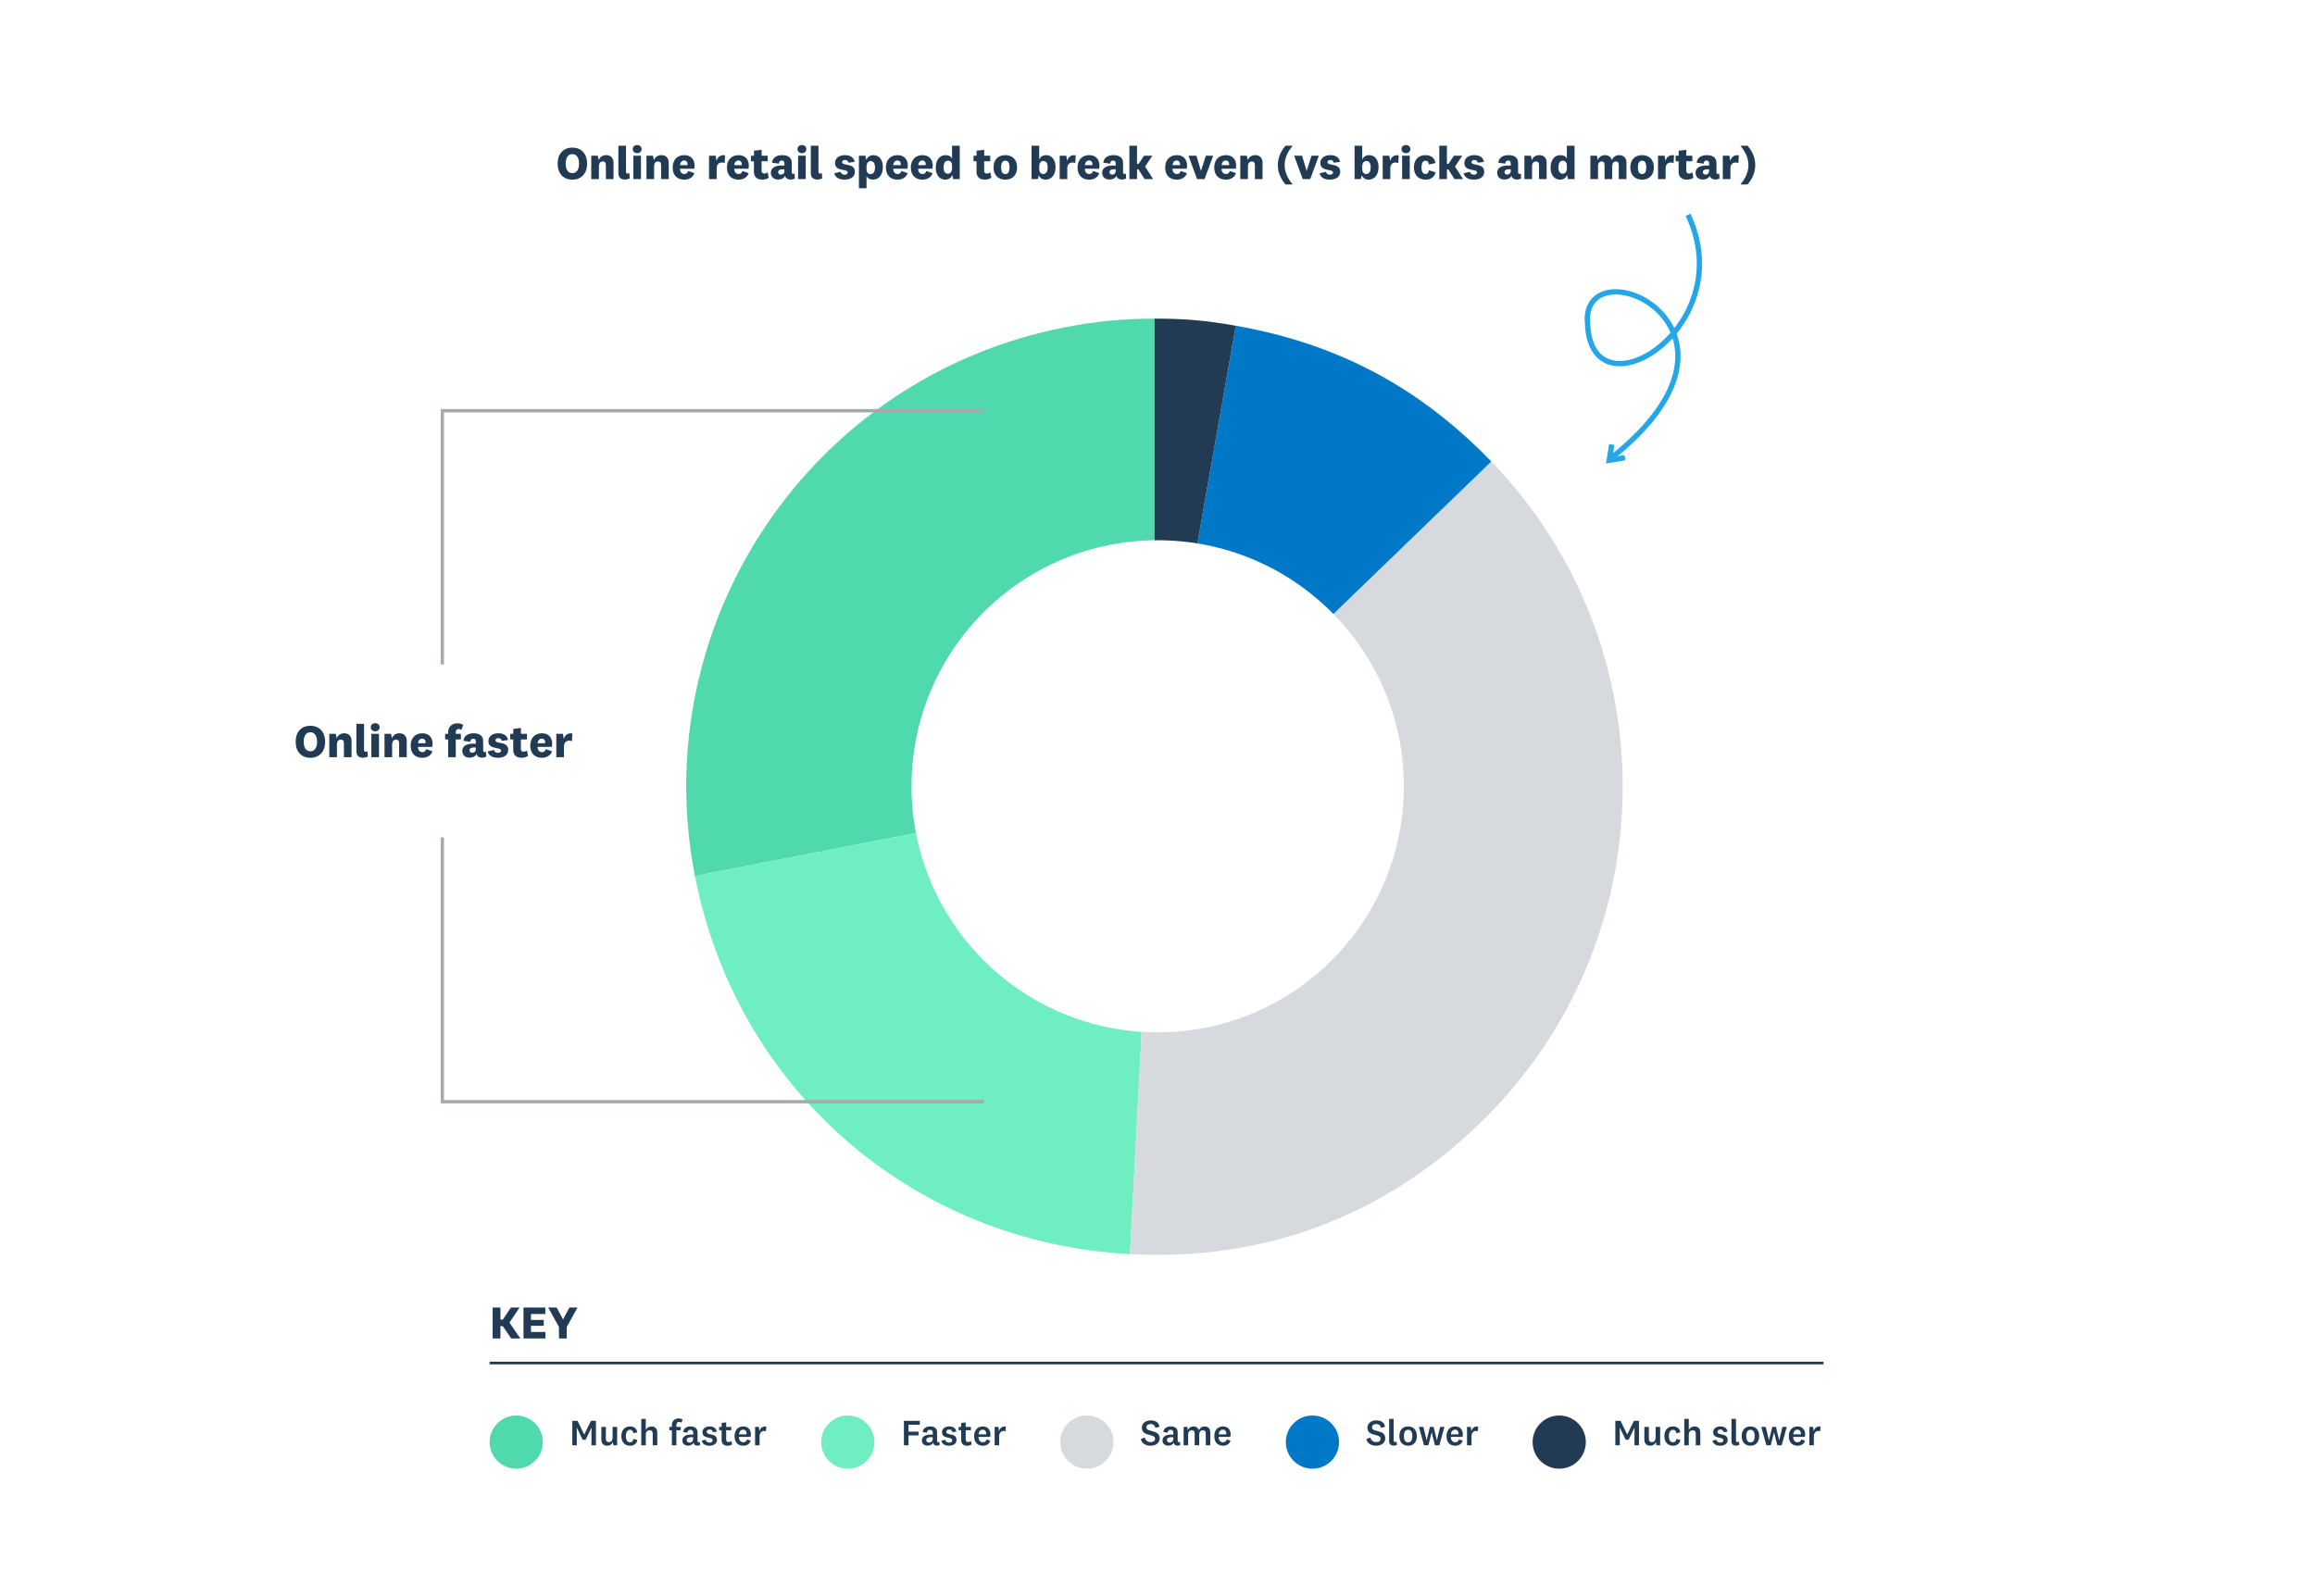 <svg width="1201" height="828" viewBox="0 0 1201 828" fill="none" xmlns="http://www.w3.org/2000/svg">
<rect width="1200" height="828" transform="translate(0.199)" fill="white"/>
<path d="M161.016 376.629C156.36 376.629 153.384 379.797 153.384 384.933C153.384 390.069 156.36 393.237 161.016 393.237C165.672 393.237 168.672 390.069 168.672 384.933C168.672 379.797 165.672 376.629 161.016 376.629ZM161.016 379.989C163.248 379.989 164.496 381.909 164.496 384.933C164.496 387.957 163.248 389.877 161.016 389.877C158.784 389.877 157.56 387.957 157.56 384.933C157.56 381.909 158.784 379.989 161.016 379.989ZM174.221 380.805H170.837V392.949H174.797V386.373C174.797 384.525 175.733 383.805 176.837 383.805C177.989 383.805 178.421 384.525 178.421 385.725V392.949H182.381V384.453C182.381 381.861 180.773 380.517 178.589 380.517C176.765 380.517 175.301 381.453 174.701 383.133L174.221 380.805ZM190.607 389.781C190.295 389.997 190.031 390.093 189.695 390.093C189.143 390.093 188.855 389.781 188.855 389.061V375.621H184.895V389.925C184.895 392.373 186.527 393.189 188.231 393.189C189.335 393.189 190.247 392.925 190.799 392.589L190.607 389.781ZM196.953 377.397C196.953 376.029 195.849 375.261 194.649 375.261C193.449 375.261 192.345 376.029 192.345 377.397C192.345 378.741 193.449 379.509 194.649 379.509C195.849 379.509 196.953 378.741 196.953 377.397ZM192.657 380.805V392.949H196.617V380.805H192.657ZM202.862 380.805H199.478V392.949H203.438V386.373C203.438 384.525 204.374 383.805 205.478 383.805C206.63 383.805 207.062 384.525 207.062 385.725V392.949H211.022V384.453C211.022 381.861 209.414 380.517 207.23 380.517C205.406 380.517 203.942 381.453 203.342 383.133L202.862 380.805ZM219.127 390.309C217.783 390.309 216.871 389.301 216.847 387.573H224.215C224.335 387.165 224.431 386.469 224.431 385.965C224.431 382.965 222.703 380.517 219.151 380.517C215.359 380.517 213.055 383.037 213.055 386.997C213.055 390.909 215.407 393.237 219.055 393.237C221.407 393.237 223.591 392.205 224.335 389.853L221.119 388.749C220.807 389.829 220.111 390.309 219.127 390.309ZM216.895 385.701C217.015 384.213 217.831 383.301 219.055 383.301C220.183 383.301 220.783 384.165 220.783 385.149C220.783 385.341 220.783 385.533 220.735 385.701H216.895ZM232.491 383.709V392.949H236.451V383.709H239.091V380.805H236.451V380.109C236.451 378.981 236.955 378.285 237.963 378.285C238.539 378.285 238.923 378.429 239.355 378.813L240.315 376.173C239.475 375.669 238.563 375.333 237.315 375.333C234.363 375.333 232.491 377.181 232.491 380.109V380.805H230.931V383.709H232.491ZM250.668 384.597C250.668 382.029 249.108 380.517 245.652 380.517C242.58 380.517 240.636 382.029 240.42 384.453L244.044 384.957C244.044 383.925 244.548 383.325 245.484 383.325C246.396 383.325 246.852 383.853 246.852 384.741V385.965C246.444 385.941 245.82 385.893 245.34 385.893C241.908 385.893 239.82 387.237 239.82 389.661C239.82 391.893 241.38 393.189 243.66 393.189C245.268 393.189 246.66 392.469 247.164 391.293C247.26 391.605 247.38 391.869 247.572 392.085C248.1 392.781 248.964 393.189 250.068 393.189C250.884 393.189 251.7 392.973 252.252 392.589L252.108 390.021C251.916 390.189 251.7 390.285 251.436 390.285C251.004 390.285 250.668 390.045 250.668 389.421V384.597ZM246.852 388.629C246.852 390.093 245.94 390.621 245.052 390.621C244.14 390.621 243.612 390.117 243.612 389.349C243.612 388.365 244.428 387.861 246.012 387.861C246.324 387.861 246.636 387.885 246.852 387.909V388.629ZM252.963 389.925C253.491 392.157 255.603 393.237 258.243 393.237C261.411 393.237 263.667 391.821 263.667 389.181C263.667 384.333 257.067 386.325 257.067 384.189C257.067 383.469 257.619 383.037 258.531 383.037C259.563 383.037 260.163 383.589 260.259 384.429L263.547 384.045C263.187 381.789 261.387 380.517 258.507 380.517C255.675 380.517 253.371 381.933 253.371 384.597C253.371 389.301 259.923 387.405 259.923 389.517C259.923 390.285 259.275 390.669 258.267 390.669C257.259 390.669 256.443 390.069 256.275 389.181L252.963 389.925ZM273.415 389.445C272.791 389.877 272.239 390.069 271.591 390.069C270.727 390.069 270.223 389.613 270.223 388.605V383.709H273.391V380.805H270.247V377.757L266.287 378.237V380.805H264.703V383.709H266.263V389.133C266.263 391.989 268.039 393.237 270.607 393.237C271.879 393.237 273.055 392.877 273.919 392.229L273.415 389.445ZM281.166 390.309C279.822 390.309 278.91 389.301 278.886 387.573H286.254C286.374 387.165 286.47 386.469 286.47 385.965C286.47 382.965 284.742 380.517 281.19 380.517C277.398 380.517 275.094 383.037 275.094 386.997C275.094 390.909 277.446 393.237 281.094 393.237C283.446 393.237 285.63 392.205 286.374 389.853L283.158 388.749C282.846 389.829 282.15 390.309 281.166 390.309ZM278.934 385.701C279.054 384.213 279.87 383.301 281.094 383.301C282.222 383.301 282.822 384.165 282.822 385.149C282.822 385.341 282.822 385.533 282.774 385.701H278.934ZM296.915 380.613C294.611 380.205 292.979 381.501 292.499 383.565L292.043 380.805H288.611V392.949H292.571V387.357C292.571 385.293 293.771 384.357 295.211 384.357C295.787 384.357 296.339 384.453 296.723 384.621L296.915 380.613Z" fill="#213B55"/>
<g filter="url(#filter0_d_91_117)">
<path d="M598.946 404.897L360.508 451.253C334.912 319.569 420.913 192.066 552.598 166.47C567.861 163.451 583.387 161.956 598.946 162.007V404.897Z" fill="#51D9AE"/>
<path d="M598.946 404.897L586.232 647.463C473.69 641.566 382.008 561.861 360.508 451.228L598.946 404.897Z" fill="#6FEFC1"/>
<path d="M598.949 404.897L773.673 236.167C866.861 332.682 864.176 486.436 767.679 579.625C717.498 628.082 655.896 651.113 586.234 647.463L598.949 404.897Z" fill="#D6DADE"/>
<path fill-rule="evenodd" clip-rule="evenodd" d="M598.947 404.897L641.125 165.689C693.97 175.006 736.397 197.568 773.671 236.167L598.947 404.897Z" fill="#0078C8"/>
<path fill-rule="evenodd" clip-rule="evenodd" d="M598.947 404.897V162.007C615.045 162.007 625.27 162.901 641.125 165.697L598.947 404.897Z" fill="#213B55"/>
</g>
<g filter="url(#filter1_i_91_117)">
<path d="M600.591 532.38C671.117 532.38 728.289 475.211 728.289 404.69C728.289 334.169 671.117 277 600.591 277C530.065 277 472.893 334.169 472.893 404.69C472.893 475.211 530.065 532.38 600.591 532.38Z" fill="white"/>
</g>
<path d="M510.38 213.14H229.479V344.779M510.38 571.697H229.479V434.554" stroke="#A2A9AF" stroke-width="1.712"/>
<path d="M269.936 694.558L264.296 686.326L269.528 678.526H265.04L260.864 684.766H259.616V678.526H255.584V694.558H259.616V688.15H260.816L265.184 694.558H269.936ZM282.968 691.198H275.48V687.982H282.08V684.958H275.48V681.886H282.92V678.526H271.592V694.558H282.968V691.198ZM292.085 684.67L288.797 678.526H284.405L289.997 688.606V694.558H294.029V688.606L299.597 678.526H295.397L292.133 684.67H292.085Z" fill="#213B55"/>
<path d="M296.927 76.615C292.271 76.615 289.295 79.783 289.295 84.919C289.295 90.055 292.271 93.223 296.927 93.223C301.583 93.223 304.583 90.055 304.583 84.919C304.583 79.783 301.583 76.615 296.927 76.615ZM296.927 79.975C299.159 79.975 300.407 81.895 300.407 84.919C300.407 87.943 299.159 89.863 296.927 89.863C294.695 89.863 293.471 87.943 293.471 84.919C293.471 81.895 294.695 79.975 296.927 79.975ZM310.132 80.791H306.748V92.935H310.708V86.359C310.708 84.511 311.644 83.791 312.748 83.791C313.9 83.791 314.332 84.511 314.332 85.711V92.935H318.292V84.439C318.292 81.847 316.684 80.503 314.5 80.503C312.676 80.503 311.212 81.439 310.612 83.119L310.132 80.791ZM326.517 89.767C326.205 89.983 325.941 90.079 325.605 90.079C325.053 90.079 324.765 89.767 324.765 89.047V75.607H320.805V89.911C320.805 92.359 322.437 93.175 324.141 93.175C325.245 93.175 326.157 92.911 326.709 92.575L326.517 89.767ZM332.864 77.383C332.864 76.015 331.76 75.247 330.56 75.247C329.36 75.247 328.256 76.015 328.256 77.383C328.256 78.727 329.36 79.495 330.56 79.495C331.76 79.495 332.864 78.727 332.864 77.383ZM328.568 80.791V92.935H332.528V80.791H328.568ZM338.773 80.791H335.389V92.935H339.349V86.359C339.349 84.511 340.285 83.791 341.389 83.791C342.541 83.791 342.973 84.511 342.973 85.711V92.935H346.933V84.439C346.933 81.847 345.325 80.503 343.141 80.503C341.317 80.503 339.853 81.439 339.253 83.119L338.773 80.791ZM355.038 90.295C353.694 90.295 352.782 89.287 352.758 87.559H360.126C360.246 87.151 360.342 86.455 360.342 85.951C360.342 82.951 358.614 80.503 355.062 80.503C351.27 80.503 348.966 83.023 348.966 86.983C348.966 90.895 351.318 93.223 354.966 93.223C357.318 93.223 359.502 92.191 360.246 89.839L357.03 88.735C356.718 89.815 356.022 90.295 355.038 90.295ZM352.806 85.687C352.926 84.199 353.742 83.287 354.966 83.287C356.094 83.287 356.694 84.151 356.694 85.135C356.694 85.327 356.694 85.519 356.646 85.687H352.806ZM376.154 80.599C373.85 80.191 372.218 81.487 371.738 83.551L371.282 80.791H367.85V92.935H371.81V87.343C371.81 85.279 373.01 84.343 374.45 84.343C375.026 84.343 375.578 84.439 375.962 84.607L376.154 80.599ZM383.187 90.295C381.843 90.295 380.931 89.287 380.907 87.559H388.275C388.395 87.151 388.491 86.455 388.491 85.951C388.491 82.951 386.763 80.503 383.211 80.503C379.419 80.503 377.115 83.023 377.115 86.983C377.115 90.895 379.467 93.223 383.115 93.223C385.467 93.223 387.651 92.191 388.395 89.839L385.179 88.735C384.867 89.815 384.171 90.295 383.187 90.295ZM380.955 85.687C381.075 84.199 381.891 83.287 383.115 83.287C384.243 83.287 384.843 84.151 384.843 85.135C384.843 85.327 384.843 85.519 384.795 85.687H380.955ZM398.287 89.431C397.663 89.863 397.111 90.055 396.463 90.055C395.599 90.055 395.095 89.599 395.095 88.591V83.695H398.263V80.791H395.119V77.743L391.159 78.223V80.791H389.575V83.695H391.135V89.119C391.135 91.975 392.911 93.223 395.479 93.223C396.751 93.223 397.927 92.863 398.791 92.215L398.287 89.431ZM410.766 84.583C410.766 82.015 409.206 80.503 405.75 80.503C402.678 80.503 400.734 82.015 400.518 84.439L404.142 84.943C404.142 83.911 404.646 83.311 405.582 83.311C406.494 83.311 406.95 83.839 406.95 84.727V85.951C406.542 85.927 405.918 85.879 405.438 85.879C402.006 85.879 399.918 87.223 399.918 89.647C399.918 91.879 401.478 93.175 403.758 93.175C405.366 93.175 406.758 92.455 407.262 91.279C407.358 91.591 407.478 91.855 407.67 92.071C408.198 92.767 409.062 93.175 410.166 93.175C410.982 93.175 411.798 92.959 412.35 92.575L412.206 90.007C412.014 90.175 411.798 90.271 411.534 90.271C411.102 90.271 410.766 90.031 410.766 89.407V84.583ZM406.95 88.615C406.95 90.079 406.038 90.607 405.15 90.607C404.238 90.607 403.71 90.103 403.71 89.335C403.71 88.351 404.526 87.847 406.11 87.847C406.422 87.847 406.734 87.871 406.95 87.895V88.615ZM418.341 77.383C418.341 76.015 417.237 75.247 416.037 75.247C414.837 75.247 413.733 76.015 413.733 77.383C413.733 78.727 414.837 79.495 416.037 79.495C417.237 79.495 418.341 78.727 418.341 77.383ZM414.045 80.791V92.935H418.005V80.791H414.045ZM426.361 89.767C426.049 89.983 425.785 90.079 425.449 90.079C424.897 90.079 424.609 89.767 424.609 89.047V75.607H420.649V89.911C420.649 92.359 422.281 93.175 423.985 93.175C425.089 93.175 426.001 92.911 426.553 92.575L426.361 89.767ZM432.795 89.911C433.323 92.143 435.435 93.223 438.075 93.223C441.243 93.223 443.499 91.807 443.499 89.167C443.499 84.319 436.899 86.311 436.899 84.175C436.899 83.455 437.451 83.023 438.363 83.023C439.395 83.023 439.995 83.575 440.091 84.415L443.379 84.031C443.019 81.775 441.219 80.503 438.339 80.503C435.507 80.503 433.203 81.919 433.203 84.583C433.203 89.287 439.755 87.391 439.755 89.503C439.755 90.271 439.107 90.655 438.099 90.655C437.091 90.655 436.275 90.055 436.107 89.167L432.795 89.911ZM449.552 86.431C449.552 84.583 450.536 83.599 451.688 83.599C453.08 83.599 453.944 84.703 453.944 86.863C453.944 89.119 453.104 90.367 451.64 90.367C450.512 90.367 449.552 89.551 449.552 87.823V86.431ZM448.976 80.791H445.592V97.687H449.552V91.447C450.08 92.479 451.28 93.223 452.888 93.223C455.936 93.223 458.024 90.727 458.024 86.695C458.024 83.047 456.2 80.503 453.104 80.503C451.304 80.503 449.888 81.583 449.432 83.023L448.976 80.791ZM465.663 90.295C464.319 90.295 463.407 89.287 463.383 87.559H470.751C470.871 87.151 470.967 86.455 470.967 85.951C470.967 82.951 469.239 80.503 465.687 80.503C461.895 80.503 459.591 83.023 459.591 86.983C459.591 90.895 461.943 93.223 465.591 93.223C467.943 93.223 470.127 92.191 470.871 89.839L467.655 88.735C467.343 89.815 466.647 90.295 465.663 90.295ZM463.431 85.687C463.551 84.199 464.367 83.287 465.591 83.287C466.719 83.287 467.319 84.151 467.319 85.135C467.319 85.327 467.319 85.519 467.271 85.687H463.431ZM478.601 90.295C477.257 90.295 476.345 89.287 476.321 87.559H483.689C483.809 87.151 483.905 86.455 483.905 85.951C483.905 82.951 482.177 80.503 478.625 80.503C474.833 80.503 472.529 83.023 472.529 86.983C472.529 90.895 474.881 93.223 478.529 93.223C480.881 93.223 483.065 92.191 483.809 89.839L480.593 88.735C480.281 89.815 479.585 90.295 478.601 90.295ZM476.369 85.687C476.489 84.199 477.305 83.287 478.529 83.287C479.657 83.287 480.257 84.151 480.257 85.135C480.257 85.327 480.257 85.519 480.209 85.687H476.369ZM493.914 87.343C493.914 89.239 492.93 90.151 491.754 90.151C490.386 90.151 489.522 89.047 489.522 86.983C489.522 84.583 490.386 83.383 491.826 83.383C492.882 83.383 493.914 84.199 493.914 85.903V87.343ZM494.466 92.935H497.898V75.607H493.914V82.351C493.482 81.247 492.282 80.503 490.578 80.503C487.53 80.503 485.466 82.879 485.466 87.127C485.466 90.991 487.626 93.223 490.338 93.223C492.09 93.223 493.506 92.359 494.01 90.703L494.466 92.935ZM513.763 89.431C513.139 89.863 512.587 90.055 511.939 90.055C511.075 90.055 510.571 89.599 510.571 88.591V83.695H513.739V80.791H510.595V77.743L506.635 78.223V80.791H505.051V83.695H506.611V89.119C506.611 91.975 508.387 93.223 510.955 93.223C512.227 93.223 513.403 92.863 514.267 92.215L513.763 89.431ZM527.659 86.863C527.659 82.783 525.187 80.503 521.563 80.503C517.915 80.503 515.443 82.783 515.443 86.863C515.443 90.919 517.915 93.223 521.563 93.223C525.187 93.223 527.659 90.919 527.659 86.863ZM523.723 86.863C523.723 89.095 523.051 90.319 521.563 90.319C520.051 90.319 519.379 89.095 519.379 86.863C519.379 84.631 520.051 83.383 521.563 83.383C523.051 83.383 523.723 84.631 523.723 86.863ZM539.13 75.607H535.17V92.935H538.41L538.914 90.895C539.418 92.359 540.762 93.223 542.418 93.223C545.514 93.223 547.602 90.727 547.602 86.695C547.602 83.047 545.778 80.503 542.682 80.503C540.978 80.503 539.61 81.439 539.13 82.879V75.607ZM539.13 86.383C539.13 84.487 540.114 83.527 541.266 83.527C542.658 83.527 543.522 84.631 543.522 86.791C543.522 89.071 542.682 90.295 541.218 90.295C540.09 90.295 539.13 89.479 539.13 87.607V86.383ZM558.052 80.599C555.748 80.191 554.116 81.487 553.636 83.551L553.18 80.791H549.748V92.935H553.708V87.343C553.708 85.279 554.908 84.343 556.348 84.343C556.924 84.343 557.476 84.439 557.86 84.607L558.052 80.599ZM565.085 90.295C563.741 90.295 562.829 89.287 562.805 87.559H570.173C570.293 87.151 570.389 86.455 570.389 85.951C570.389 82.951 568.661 80.503 565.109 80.503C561.317 80.503 559.013 83.023 559.013 86.983C559.013 90.895 561.365 93.223 565.013 93.223C567.365 93.223 569.549 92.191 570.293 89.839L567.077 88.735C566.765 89.815 566.069 90.295 565.085 90.295ZM562.853 85.687C562.973 84.199 563.789 83.287 565.013 83.287C566.141 83.287 566.741 84.151 566.741 85.135C566.741 85.327 566.741 85.519 566.693 85.687H562.853ZM582.633 84.583C582.633 82.015 581.073 80.503 577.617 80.503C574.545 80.503 572.601 82.015 572.385 84.439L576.009 84.943C576.009 83.911 576.513 83.311 577.449 83.311C578.361 83.311 578.817 83.839 578.817 84.727V85.951C578.409 85.927 577.785 85.879 577.305 85.879C573.873 85.879 571.785 87.223 571.785 89.647C571.785 91.879 573.345 93.175 575.625 93.175C577.233 93.175 578.625 92.455 579.129 91.279C579.225 91.591 579.345 91.855 579.537 92.071C580.065 92.767 580.929 93.175 582.033 93.175C582.849 93.175 583.665 92.959 584.217 92.575L584.073 90.007C583.881 90.175 583.665 90.271 583.401 90.271C582.969 90.271 582.633 90.031 582.633 89.407V84.583ZM578.817 88.615C578.817 90.079 577.905 90.607 577.017 90.607C576.105 90.607 575.577 90.103 575.577 89.335C575.577 88.351 576.393 87.847 577.977 87.847C578.289 87.847 578.601 87.871 578.817 87.895V88.615ZM594.072 86.407L597.84 80.791H593.52L590.664 85.063H589.872V75.607H585.912V92.935H589.872V87.919H590.64L593.784 92.935H598.224L594.072 86.407ZM610.554 90.295C609.21 90.295 608.298 89.287 608.274 87.559H615.642C615.762 87.151 615.858 86.455 615.858 85.951C615.858 82.951 614.13 80.503 610.578 80.503C606.786 80.503 604.482 83.023 604.482 86.983C604.482 90.895 606.834 93.223 610.482 93.223C612.834 93.223 615.018 92.191 615.762 89.839L612.546 88.735C612.234 89.815 611.538 90.295 610.554 90.295ZM608.322 85.687C608.442 84.199 609.258 83.287 610.482 83.287C611.61 83.287 612.21 84.151 612.21 85.135C612.21 85.327 612.21 85.519 612.162 85.687H608.322ZM623.021 88.615L620.693 80.791H616.565L621.029 92.935H624.917L629.381 80.791H625.589L623.069 88.615H623.021ZM636.007 90.295C634.663 90.295 633.751 89.287 633.727 87.559H641.095C641.215 87.151 641.311 86.455 641.311 85.951C641.311 82.951 639.583 80.503 636.031 80.503C632.239 80.503 629.935 83.023 629.935 86.983C629.935 90.895 632.287 93.223 635.935 93.223C638.287 93.223 640.471 92.191 641.215 89.839L637.999 88.735C637.687 89.815 636.991 90.295 636.007 90.295ZM633.775 85.687C633.895 84.199 634.711 83.287 635.935 83.287C637.063 83.287 637.663 84.151 637.663 85.135C637.663 85.327 637.663 85.519 637.615 85.687H633.775ZM646.835 80.791H643.451V92.935H647.411V86.359C647.411 84.511 648.347 83.791 649.451 83.791C650.603 83.791 651.035 84.511 651.035 85.711V92.935H654.995V84.439C654.995 81.847 653.387 80.503 651.203 80.503C649.379 80.503 647.915 81.439 647.315 83.119L646.835 80.791ZM662.924 85.663C662.924 90.583 665.444 93.967 666.908 95.719H670.628C668.66 93.343 666.452 89.935 666.452 85.663C666.452 81.391 668.66 77.983 670.628 75.607H666.908C665.444 77.359 662.924 80.743 662.924 85.663ZM677.842 88.615L675.514 80.791H671.386L675.85 92.935H679.738L684.202 80.791H680.41L677.89 88.615H677.842ZM684.584 89.911C685.112 92.143 687.224 93.223 689.864 93.223C693.032 93.223 695.288 91.807 695.288 89.167C695.288 84.319 688.688 86.311 688.688 84.175C688.688 83.455 689.24 83.023 690.152 83.023C691.184 83.023 691.784 83.575 691.88 84.415L695.168 84.031C694.808 81.775 693.008 80.503 690.128 80.503C687.296 80.503 684.992 81.919 684.992 84.583C684.992 89.287 691.544 87.391 691.544 89.503C691.544 90.271 690.896 90.655 689.888 90.655C688.88 90.655 688.064 90.055 687.896 89.167L684.584 89.911ZM706.708 75.607H702.748V92.935H705.988L706.492 90.895C706.996 92.359 708.34 93.223 709.996 93.223C713.092 93.223 715.18 90.727 715.18 86.695C715.18 83.047 713.356 80.503 710.26 80.503C708.556 80.503 707.188 81.439 706.708 82.879V75.607ZM706.708 86.383C706.708 84.487 707.692 83.527 708.844 83.527C710.236 83.527 711.1 84.631 711.1 86.791C711.1 89.071 710.26 90.295 708.796 90.295C707.668 90.295 706.708 89.479 706.708 87.607V86.383ZM725.63 80.599C723.326 80.191 721.694 81.487 721.214 83.551L720.758 80.791H717.326V92.935H721.286V87.343C721.286 85.279 722.486 84.343 723.926 84.343C724.502 84.343 725.054 84.439 725.438 84.607L725.63 80.599ZM731.7 77.383C731.7 76.015 730.596 75.247 729.396 75.247C728.196 75.247 727.092 76.015 727.092 77.383C727.092 78.727 728.196 79.495 729.396 79.495C730.596 79.495 731.7 78.727 731.7 77.383ZM727.404 80.791V92.935H731.364V80.791H727.404ZM733.529 86.863C733.529 90.823 735.905 93.223 739.601 93.223C742.313 93.223 744.305 91.783 744.761 89.407L741.329 88.351C741.209 89.575 740.561 90.295 739.577 90.295C738.161 90.295 737.465 89.047 737.465 86.863C737.465 84.799 738.113 83.407 739.577 83.407C740.681 83.407 741.185 84.271 741.281 85.375L744.689 84.631C744.449 82.159 742.529 80.503 739.505 80.503C735.905 80.503 733.529 82.903 733.529 86.863ZM754.853 86.407L758.621 80.791H754.301L751.445 85.063H750.653V75.607H746.693V92.935H750.653V87.919H751.421L754.565 92.935H759.005L754.853 86.407ZM759.303 89.911C759.831 92.143 761.943 93.223 764.583 93.223C767.751 93.223 770.007 91.807 770.007 89.167C770.007 84.319 763.407 86.311 763.407 84.175C763.407 83.455 763.959 83.023 764.871 83.023C765.903 83.023 766.503 83.575 766.599 84.415L769.887 84.031C769.527 81.775 767.727 80.503 764.847 80.503C762.015 80.503 759.711 81.919 759.711 84.583C759.711 89.287 766.263 87.391 766.263 89.503C766.263 90.271 765.615 90.655 764.607 90.655C763.599 90.655 762.783 90.055 762.615 89.167L759.303 89.911ZM787.571 84.583C787.571 82.015 786.011 80.503 782.555 80.503C779.483 80.503 777.539 82.015 777.323 84.439L780.947 84.943C780.947 83.911 781.451 83.311 782.387 83.311C783.299 83.311 783.755 83.839 783.755 84.727V85.951C783.347 85.927 782.723 85.879 782.243 85.879C778.811 85.879 776.723 87.223 776.723 89.647C776.723 91.879 778.283 93.175 780.563 93.175C782.171 93.175 783.563 92.455 784.067 91.279C784.163 91.591 784.283 91.855 784.475 92.071C785.003 92.767 785.867 93.175 786.971 93.175C787.787 93.175 788.603 92.959 789.155 92.575L789.011 90.007C788.819 90.175 788.603 90.271 788.339 90.271C787.907 90.271 787.571 90.031 787.571 89.407V84.583ZM783.755 88.615C783.755 90.079 782.843 90.607 781.955 90.607C781.043 90.607 780.515 90.103 780.515 89.335C780.515 88.351 781.331 87.847 782.915 87.847C783.227 87.847 783.539 87.871 783.755 87.895V88.615ZM794.234 80.791H790.85V92.935H794.81V86.359C794.81 84.511 795.746 83.791 796.85 83.791C798.002 83.791 798.434 84.511 798.434 85.711V92.935H802.394V84.439C802.394 81.847 800.786 80.503 798.602 80.503C796.778 80.503 795.314 81.439 794.714 83.119L794.234 80.791ZM812.875 87.343C812.875 89.239 811.891 90.151 810.715 90.151C809.347 90.151 808.483 89.047 808.483 86.983C808.483 84.583 809.347 83.383 810.787 83.383C811.843 83.383 812.875 84.199 812.875 85.903V87.343ZM813.427 92.935H816.859V75.607H812.875V82.351C812.443 81.247 811.243 80.503 809.539 80.503C806.491 80.503 804.427 82.879 804.427 87.127C804.427 90.991 806.587 93.223 809.299 93.223C811.051 93.223 812.467 92.359 812.971 90.703L813.427 92.935ZM836.228 83.071C835.748 81.391 834.38 80.503 832.652 80.503C830.948 80.503 829.484 81.415 828.932 83.119L828.452 80.791H825.068V92.935H829.028V86.335C829.028 84.511 829.892 83.791 830.9 83.791C832.052 83.791 832.436 84.487 832.436 85.687V92.935H836.396V86.335C836.396 84.511 837.284 83.791 838.268 83.791C839.444 83.791 839.804 84.487 839.804 85.687V92.935H843.788V84.391C843.788 81.799 842.18 80.503 840.02 80.503C838.292 80.503 836.828 81.439 836.228 83.071ZM858.01 86.863C858.01 82.783 855.538 80.503 851.914 80.503C848.266 80.503 845.794 82.783 845.794 86.863C845.794 90.919 848.266 93.223 851.914 93.223C855.538 93.223 858.01 90.919 858.01 86.863ZM854.074 86.863C854.074 89.095 853.402 90.319 851.914 90.319C850.402 90.319 849.73 89.095 849.73 86.863C849.73 84.631 850.402 83.383 851.914 83.383C853.402 83.383 854.074 84.631 854.074 86.863ZM868.458 80.599C866.154 80.191 864.522 81.487 864.042 83.551L863.586 80.791H860.154V92.935H864.114V87.343C864.114 85.279 865.314 84.343 866.754 84.343C867.33 84.343 867.882 84.439 868.266 84.607L868.458 80.599ZM878.006 89.431C877.382 89.863 876.83 90.055 876.182 90.055C875.318 90.055 874.814 89.599 874.814 88.591V83.695H877.982V80.791H874.838V77.743L870.878 78.223V80.791H869.294V83.695H870.854V89.119C870.854 91.975 872.63 93.223 875.198 93.223C876.47 93.223 877.646 92.863 878.51 92.215L878.006 89.431ZM890.485 84.583C890.485 82.015 888.925 80.503 885.469 80.503C882.397 80.503 880.453 82.015 880.237 84.439L883.861 84.943C883.861 83.911 884.365 83.311 885.301 83.311C886.213 83.311 886.669 83.839 886.669 84.727V85.951C886.261 85.927 885.637 85.879 885.157 85.879C881.725 85.879 879.637 87.223 879.637 89.647C879.637 91.879 881.197 93.175 883.477 93.175C885.085 93.175 886.477 92.455 886.981 91.279C887.077 91.591 887.197 91.855 887.389 92.071C887.917 92.767 888.781 93.175 889.885 93.175C890.701 93.175 891.517 92.959 892.069 92.575L891.925 90.007C891.733 90.175 891.517 90.271 891.253 90.271C890.821 90.271 890.485 90.031 890.485 89.407V84.583ZM886.669 88.615C886.669 90.079 885.757 90.607 884.869 90.607C883.957 90.607 883.429 90.103 883.429 89.335C883.429 88.351 884.245 87.847 885.829 87.847C886.141 87.847 886.453 87.871 886.669 87.895V88.615ZM902.068 80.599C899.764 80.191 898.132 81.487 897.652 83.551L897.196 80.791H893.764V92.935H897.724V87.343C897.724 85.279 898.924 84.343 900.364 84.343C900.94 84.343 901.492 84.439 901.876 84.607L902.068 80.599ZM906.626 75.607H902.906C904.874 77.983 907.082 81.391 907.082 85.663C907.082 89.935 904.874 93.343 902.906 95.719H906.626C908.09 93.967 910.61 90.583 910.61 85.663C910.61 80.743 908.09 77.359 906.626 75.607Z" fill="#213B55"/>
<line x1="254" y1="707.31" x2="946" y2="707.31" stroke="#213B55" stroke-width="1.381"/>
<path d="M875.739 111.464C903.655 170.749 823.586 218.64 823.586 166.177L823.436 166.027C823.436 127.279 920.614 170.749 835.667 237.827" stroke="#25A7E7" stroke-width="2.761" stroke-miterlimit="10"/>
<path d="M836.164 230.67L834.851 238.851L842.998 237.504" stroke="#25A7E7" stroke-width="2.761" stroke-miterlimit="10"/>
<g filter="url(#filter2_d_91_117)">
<circle cx="267.805" cy="744.805" r="13.805" fill="#51D9AE"/>
</g>
<path d="M306.835 740.861H306.873L306.854 743.274V750H309.172V737.308H306.569L303.111 744.414H303.073L299.615 737.308H296.917V750H299.235V743.274L299.216 740.861H299.254L302.275 747.112H303.814L306.835 740.861ZM318.211 750H320.168V740.443H317.812V745.839C317.812 747.606 316.938 748.366 315.855 748.366C314.867 748.366 314.316 747.72 314.316 746.618V740.443H311.979V747.15C311.979 749.24 313.366 750.228 314.943 750.228C316.406 750.228 317.489 749.563 317.926 748.214L318.211 750ZM322.357 745.231C322.357 748.347 324.124 750.228 326.879 750.228C328.912 750.228 330.337 749.107 330.66 747.245L328.589 746.694C328.494 747.739 327.867 748.461 326.879 748.461C325.416 748.461 324.694 747.188 324.694 745.231C324.694 743.293 325.416 741.982 326.86 741.982C327.924 741.982 328.494 742.761 328.57 743.73L330.622 743.293C330.432 741.45 329.007 740.215 326.841 740.215C324.124 740.215 322.357 742.096 322.357 745.231ZM335.025 736.282H332.688V750H335.025V744.642C335.025 742.875 335.956 742.191 337.077 742.191C338.16 742.191 338.635 742.894 338.635 743.958V750H340.991V743.312C340.991 741.317 339.756 740.215 338.008 740.215C336.678 740.215 335.576 740.842 335.025 742.039V736.282ZM348.561 742.191V750H350.898V742.191H353.159V740.443H350.898V739.645C350.898 738.524 351.392 737.859 352.342 737.859C352.874 737.859 353.197 737.992 353.558 738.296L354.128 736.605C353.539 736.282 352.893 736.054 352.057 736.054C349.986 736.054 348.561 737.441 348.561 739.626V740.443H347.25V742.191H348.561ZM361.857 743.293C361.857 741.279 360.622 740.215 358.247 740.215C356.119 740.215 354.618 741.279 354.428 743.122L356.632 743.464C356.651 742.533 357.145 741.963 358.133 741.963C359.121 741.963 359.615 742.514 359.615 743.426V744.49C359.273 744.452 358.855 744.433 358.57 744.433C355.587 744.433 353.991 745.573 353.991 747.473C353.991 749.202 355.245 750.19 356.993 750.19C358.228 750.19 359.368 749.639 359.748 748.632C359.824 748.898 359.919 749.126 360.033 749.335C360.394 749.886 361.002 750.19 361.8 750.19C362.294 750.19 362.826 750.057 363.168 749.829L363.073 748.233C362.94 748.347 362.731 748.423 362.522 748.423C362.123 748.423 361.857 748.233 361.857 747.682V743.293ZM359.615 746.504C359.615 748.005 358.665 748.594 357.715 748.594C356.803 748.594 356.271 748.081 356.271 747.321C356.271 746.276 357.164 745.782 358.836 745.782C359.121 745.782 359.406 745.82 359.615 745.839V746.504ZM364.062 747.606C364.404 749.316 366 750.228 368.033 750.228C370.294 750.228 371.947 749.164 371.947 747.207C371.947 743.369 366.627 745.136 366.627 743.046C366.627 742.267 367.197 741.811 368.147 741.811C369.173 741.811 369.724 742.362 369.8 743.179L371.833 742.932C371.605 741.184 370.313 740.215 368.128 740.215C366.057 740.215 364.423 741.317 364.423 743.255C364.423 746.979 369.724 745.307 369.724 747.416C369.724 748.214 369.059 748.613 368.052 748.613C367.026 748.613 366.228 748.005 366.095 747.112L364.062 747.606ZM379.461 747.815C378.929 748.157 378.511 748.309 377.941 748.309C377.2 748.309 376.725 747.929 376.725 747.017V742.191H379.404V740.443H376.725V738.106L374.369 738.41V740.443H373.077V742.191H374.369V747.302C374.369 749.316 375.604 750.228 377.504 750.228C378.34 750.228 379.176 749.981 379.784 749.544L379.461 747.815ZM385.605 748.442C384.218 748.442 383.382 747.397 383.325 745.63H389.367C389.462 745.364 389.557 744.851 389.557 744.357C389.557 742.039 388.208 740.215 385.605 740.215C382.831 740.215 381.083 742.172 381.083 745.288C381.083 748.442 382.831 750.228 385.586 750.228C387.353 750.228 388.949 749.449 389.462 747.587L387.524 746.96C387.258 748.005 386.574 748.442 385.605 748.442ZM383.363 744.338C383.515 742.818 384.313 741.906 385.567 741.906C386.726 741.906 387.334 742.799 387.334 743.863C387.334 743.996 387.334 744.186 387.315 744.338H383.363ZM397.524 740.291C395.719 739.949 394.37 741.089 393.971 742.761L393.705 740.443H391.729V750H394.066V745.383C394.066 743.521 395.092 742.552 396.422 742.552C396.764 742.552 397.163 742.609 397.391 742.685L397.524 740.291Z" fill="#213B55"/>
<g filter="url(#filter3_d_91_117)">
<circle cx="439.831" cy="744.805" r="13.805" fill="#6FEFC1"/>
</g>
<path d="M471.336 750V744.889H476.523V742.913H471.336V739.341H477.188V737.308H468.942V750H471.336ZM486.141 743.293C486.141 741.279 484.906 740.215 482.531 740.215C480.403 740.215 478.902 741.279 478.712 743.122L480.916 743.464C480.935 742.533 481.429 741.963 482.417 741.963C483.405 741.963 483.899 742.514 483.899 743.426V744.49C483.557 744.452 483.139 744.433 482.854 744.433C479.871 744.433 478.275 745.573 478.275 747.473C478.275 749.202 479.529 750.19 481.277 750.19C482.512 750.19 483.652 749.639 484.032 748.632C484.108 748.898 484.203 749.126 484.317 749.335C484.678 749.886 485.286 750.19 486.084 750.19C486.578 750.19 487.11 750.057 487.452 749.829L487.357 748.233C487.224 748.347 487.015 748.423 486.806 748.423C486.407 748.423 486.141 748.233 486.141 747.682V743.293ZM483.899 746.504C483.899 748.005 482.949 748.594 481.999 748.594C481.087 748.594 480.555 748.081 480.555 747.321C480.555 746.276 481.448 745.782 483.12 745.782C483.405 745.782 483.69 745.82 483.899 745.839V746.504ZM488.346 747.606C488.688 749.316 490.284 750.228 492.317 750.228C494.578 750.228 496.231 749.164 496.231 747.207C496.231 743.369 490.911 745.136 490.911 743.046C490.911 742.267 491.481 741.811 492.431 741.811C493.457 741.811 494.008 742.362 494.084 743.179L496.117 742.932C495.889 741.184 494.597 740.215 492.412 740.215C490.341 740.215 488.707 741.317 488.707 743.255C488.707 746.979 494.008 745.307 494.008 747.416C494.008 748.214 493.343 748.613 492.336 748.613C491.31 748.613 490.512 748.005 490.379 747.112L488.346 747.606ZM503.745 747.815C503.213 748.157 502.795 748.309 502.225 748.309C501.484 748.309 501.009 747.929 501.009 747.017V742.191H503.688V740.443H501.009V738.106L498.653 738.41V740.443H497.361V742.191H498.653V747.302C498.653 749.316 499.888 750.228 501.788 750.228C502.624 750.228 503.46 749.981 504.068 749.544L503.745 747.815ZM509.889 748.442C508.502 748.442 507.666 747.397 507.609 745.63H513.651C513.746 745.364 513.841 744.851 513.841 744.357C513.841 742.039 512.492 740.215 509.889 740.215C507.115 740.215 505.367 742.172 505.367 745.288C505.367 748.442 507.115 750.228 509.87 750.228C511.637 750.228 513.233 749.449 513.746 747.587L511.808 746.96C511.542 748.005 510.858 748.442 509.889 748.442ZM507.647 744.338C507.799 742.818 508.597 741.906 509.851 741.906C511.01 741.906 511.618 742.799 511.618 743.863C511.618 743.996 511.618 744.186 511.599 744.338H507.647ZM521.808 740.291C520.003 739.949 518.654 741.089 518.255 742.761L517.989 740.443H516.013V750H518.35V745.383C518.35 743.521 519.376 742.552 520.706 742.552C521.048 742.552 521.447 742.609 521.675 742.685L521.808 740.291Z" fill="#213B55"/>
<g filter="url(#filter4_d_91_117)">
<circle cx="563.858" cy="744.805" r="13.805" fill="#D6DADE"/>
</g>
<path d="M596.884 750.228C599.449 750.228 601.634 748.898 601.634 746.428C601.634 741.545 594.756 743.502 594.756 740.709C594.756 739.664 595.611 738.942 596.96 738.942C598.233 738.942 599.202 739.683 599.373 740.937L601.539 740.386C601.159 738.125 599.43 737.08 596.941 737.08C594.433 737.08 592.381 738.543 592.381 740.899C592.381 745.649 599.24 743.787 599.24 746.561C599.24 747.777 598.195 748.347 596.903 748.347C595.421 748.347 594.205 747.473 593.958 745.972L591.849 746.77C592.324 748.936 594.224 750.228 596.884 750.228ZM610.966 743.293C610.966 741.279 609.731 740.215 607.356 740.215C605.228 740.215 603.727 741.279 603.537 743.122L605.741 743.464C605.76 742.533 606.254 741.963 607.242 741.963C608.23 741.963 608.724 742.514 608.724 743.426V744.49C608.382 744.452 607.964 744.433 607.679 744.433C604.696 744.433 603.1 745.573 603.1 747.473C603.1 749.202 604.354 750.19 606.102 750.19C607.337 750.19 608.477 749.639 608.857 748.632C608.933 748.898 609.028 749.126 609.142 749.335C609.503 749.886 610.111 750.19 610.909 750.19C611.403 750.19 611.935 750.057 612.277 749.829L612.182 748.233C612.049 748.347 611.84 748.423 611.631 748.423C611.232 748.423 610.966 748.233 610.966 747.682V743.293ZM608.724 746.504C608.724 748.005 607.774 748.594 606.824 748.594C605.912 748.594 605.38 748.081 605.38 747.321C605.38 746.276 606.273 745.782 607.945 745.782C608.23 745.782 608.515 745.82 608.724 745.839V746.504ZM621.95 742.229C621.589 740.937 620.544 740.215 619.176 740.215C617.827 740.215 616.687 740.956 616.25 742.286L615.965 740.443H614.046V750H616.383V744.642C616.383 742.894 617.257 742.191 618.264 742.191C619.366 742.191 619.784 742.875 619.784 743.939V750H622.14V744.623C622.14 742.875 623.014 742.191 624.002 742.191C625.123 742.191 625.541 742.875 625.541 743.939V750H627.878V743.236C627.878 741.241 626.643 740.215 624.933 740.215C623.565 740.215 622.463 740.975 621.95 742.229ZM634.491 748.442C633.104 748.442 632.268 747.397 632.211 745.63H638.253C638.348 745.364 638.443 744.851 638.443 744.357C638.443 742.039 637.094 740.215 634.491 740.215C631.717 740.215 629.969 742.172 629.969 745.288C629.969 748.442 631.717 750.228 634.472 750.228C636.239 750.228 637.835 749.449 638.348 747.587L636.41 746.96C636.144 748.005 635.46 748.442 634.491 748.442ZM632.249 744.338C632.401 742.818 633.199 741.906 634.453 741.906C635.612 741.906 636.22 742.799 636.22 743.863C636.22 743.996 636.22 744.186 636.201 744.338H632.249Z" fill="#213B55"/>
<g filter="url(#filter5_d_91_117)">
<circle cx="680.883" cy="744.805" r="13.805" fill="#0078C8"/>
</g>
<path d="M713.909 750.228C716.474 750.228 718.659 748.898 718.659 746.428C718.659 741.545 711.781 743.502 711.781 740.709C711.781 739.664 712.636 738.942 713.985 738.942C715.258 738.942 716.227 739.683 716.398 740.937L718.564 740.386C718.184 738.125 716.455 737.08 713.966 737.08C711.458 737.08 709.406 738.543 709.406 740.899C709.406 745.649 716.265 743.787 716.265 746.561C716.265 747.777 715.22 748.347 713.928 748.347C712.446 748.347 711.23 747.473 710.983 745.972L708.874 746.77C709.349 748.936 711.249 750.228 713.909 750.228ZM724.571 748.081C724.305 748.252 724.058 748.328 723.792 748.328C723.279 748.328 723.013 748.062 723.013 747.473V736.282H720.676V747.91C720.676 749.582 721.721 750.19 722.994 750.19C723.678 750.19 724.324 750.019 724.742 749.772L724.571 748.081ZM735.054 745.212C735.054 742.02 733.23 740.215 730.513 740.215C727.815 740.215 725.972 742.02 725.972 745.212C725.972 748.423 727.815 750.228 730.513 750.228C733.23 750.228 735.054 748.423 735.054 745.212ZM732.717 745.212C732.717 747.34 731.976 748.48 730.513 748.48C729.05 748.48 728.328 747.34 728.328 745.212C728.328 743.103 729.05 741.963 730.513 741.963C731.976 741.963 732.717 743.103 732.717 745.212ZM741.831 740.443L740.14 747.378H740.102L738.449 740.443H736.112L738.772 750H741.052L742.724 743.312H742.762L744.453 750H746.714L749.374 740.443H747.113L745.46 747.378H745.422L743.731 740.443H741.831ZM754.949 748.442C753.562 748.442 752.726 747.397 752.669 745.63H758.711C758.806 745.364 758.901 744.851 758.901 744.357C758.901 742.039 757.552 740.215 754.949 740.215C752.175 740.215 750.427 742.172 750.427 745.288C750.427 748.442 752.175 750.228 754.93 750.228C756.697 750.228 758.293 749.449 758.806 747.587L756.868 746.96C756.602 748.005 755.918 748.442 754.949 748.442ZM752.707 744.338C752.859 742.818 753.657 741.906 754.911 741.906C756.07 741.906 756.678 742.799 756.678 743.863C756.678 743.996 756.678 744.186 756.659 744.338H752.707ZM766.869 740.291C765.064 739.949 763.715 741.089 763.316 742.761L763.05 740.443H761.074V750H763.411V745.383C763.411 743.521 764.437 742.552 765.767 742.552C766.109 742.552 766.508 742.609 766.736 742.685L766.869 740.291Z" fill="#213B55"/>
<g filter="url(#filter6_d_91_117)">
<circle cx="808.909" cy="744.805" r="13.805" fill="#213B55"/>
</g>
<path d="M847.939 740.861H847.977L847.958 743.274V750H850.276V737.308H847.673L844.215 744.414H844.177L840.719 737.308H838.021V750H840.339V743.274L840.32 740.861H840.358L843.379 747.112H844.918L847.939 740.861ZM859.314 750H861.271V740.443H858.915V745.839C858.915 747.606 858.041 748.366 856.958 748.366C855.97 748.366 855.419 747.72 855.419 746.618V740.443H853.082V747.15C853.082 749.24 854.469 750.228 856.046 750.228C857.509 750.228 858.592 749.563 859.029 748.214L859.314 750ZM863.461 745.231C863.461 748.347 865.228 750.228 867.983 750.228C870.016 750.228 871.441 749.107 871.764 747.245L869.693 746.694C869.598 747.739 868.971 748.461 867.983 748.461C866.52 748.461 865.798 747.188 865.798 745.231C865.798 743.293 866.52 741.982 867.964 741.982C869.028 741.982 869.598 742.761 869.674 743.73L871.726 743.293C871.536 741.45 870.111 740.215 867.945 740.215C865.228 740.215 863.461 742.096 863.461 745.231ZM876.129 736.282H873.792V750H876.129V744.642C876.129 742.875 877.06 742.191 878.181 742.191C879.264 742.191 879.739 742.894 879.739 743.958V750H882.095V743.312C882.095 741.317 880.86 740.215 879.112 740.215C877.782 740.215 876.68 740.842 876.129 742.039V736.282ZM888.429 747.606C888.771 749.316 890.367 750.228 892.4 750.228C894.661 750.228 896.314 749.164 896.314 747.207C896.314 743.369 890.994 745.136 890.994 743.046C890.994 742.267 891.564 741.811 892.514 741.811C893.54 741.811 894.091 742.362 894.167 743.179L896.2 742.932C895.972 741.184 894.68 740.215 892.495 740.215C890.424 740.215 888.79 741.317 888.79 743.255C888.79 746.979 894.091 745.307 894.091 747.416C894.091 748.214 893.426 748.613 892.419 748.613C891.393 748.613 890.595 748.005 890.462 747.112L888.429 747.606ZM902.175 748.081C901.909 748.252 901.662 748.328 901.396 748.328C900.883 748.328 900.617 748.062 900.617 747.473V736.282H898.28V747.91C898.28 749.582 899.325 750.19 900.598 750.19C901.282 750.19 901.928 750.019 902.346 749.772L902.175 748.081ZM912.658 745.212C912.658 742.02 910.834 740.215 908.117 740.215C905.419 740.215 903.576 742.02 903.576 745.212C903.576 748.423 905.419 750.228 908.117 750.228C910.834 750.228 912.658 748.423 912.658 745.212ZM910.321 745.212C910.321 747.34 909.58 748.48 908.117 748.48C906.654 748.48 905.932 747.34 905.932 745.212C905.932 743.103 906.654 741.963 908.117 741.963C909.58 741.963 910.321 743.103 910.321 745.212ZM919.434 740.443L917.743 747.378H917.705L916.052 740.443H913.715L916.375 750H918.655L920.327 743.312H920.365L922.056 750H924.317L926.977 740.443H924.716L923.063 747.378H923.025L921.334 740.443H919.434ZM932.553 748.442C931.166 748.442 930.33 747.397 930.273 745.63H936.315C936.41 745.364 936.505 744.851 936.505 744.357C936.505 742.039 935.156 740.215 932.553 740.215C929.779 740.215 928.031 742.172 928.031 745.288C928.031 748.442 929.779 750.228 932.534 750.228C934.301 750.228 935.897 749.449 936.41 747.587L934.472 746.96C934.206 748.005 933.522 748.442 932.553 748.442ZM930.311 744.338C930.463 742.818 931.261 741.906 932.515 741.906C933.674 741.906 934.282 742.799 934.282 743.863C934.282 743.996 934.282 744.186 934.263 744.338H930.311ZM944.472 740.291C942.667 739.949 941.318 741.089 940.919 742.761L940.653 740.443H938.677V750H941.014V745.383C941.014 743.521 942.04 742.552 943.37 742.552C943.712 742.552 944.111 742.609 944.339 742.685L944.472 740.291Z" fill="#213B55"/>
<defs>
<filter id="filter0_d_91_117" x="343.463" y="152.812" width="510.92" height="510.906" filterUnits="userSpaceOnUse" color-interpolation-filters="sRGB">
<feFlood flood-opacity="0" result="BackgroundImageFix"/>
<feColorMatrix in="SourceAlpha" type="matrix" values="0 0 0 0 0 0 0 0 0 0 0 0 0 0 0 0 0 0 127 0" result="hardAlpha"/>
<feOffset dy="3.343"/>
<feGaussianBlur stdDeviation="6.269"/>
<feComposite in2="hardAlpha" operator="out"/>
<feColorMatrix type="matrix" values="0 0 0 0 0 0 0 0 0 0 0 0 0 0 0 0 0 0 0.1 0"/>
<feBlend mode="normal" in2="BackgroundImageFix" result="effect1_dropShadow_91_117"/>
<feBlend mode="normal" in="SourceGraphic" in2="effect1_dropShadow_91_117" result="shape"/>
</filter>
<filter id="filter1_i_91_117" x="472.893" y="277" width="255.396" height="258.723" filterUnits="userSpaceOnUse" color-interpolation-filters="sRGB">
<feFlood flood-opacity="0" result="BackgroundImageFix"/>
<feBlend mode="normal" in="SourceGraphic" in2="BackgroundImageFix" result="shape"/>
<feColorMatrix in="SourceAlpha" type="matrix" values="0 0 0 0 0 0 0 0 0 0 0 0 0 0 0 0 0 0 127 0" result="hardAlpha"/>
<feOffset dy="3.343"/>
<feGaussianBlur stdDeviation="6.269"/>
<feComposite in2="hardAlpha" operator="arithmetic" k2="-1" k3="1"/>
<feColorMatrix type="matrix" values="0 0 0 0 0 0 0 0 0 0 0 0 0 0 0 0 0 0 0.1 0"/>
<feBlend mode="normal" in2="shape" result="effect1_innerShadow_91_117"/>
</filter>
<filter id="filter2_d_91_117" x="248.097" y="728.639" width="39.417" height="39.416" filterUnits="userSpaceOnUse" color-interpolation-filters="sRGB">
<feFlood flood-opacity="0" result="BackgroundImageFix"/>
<feColorMatrix in="SourceAlpha" type="matrix" values="0 0 0 0 0 0 0 0 0 0 0 0 0 0 0 0 0 0 127 0" result="hardAlpha"/>
<feOffset dy="3.542"/>
<feGaussianBlur stdDeviation="2.951"/>
<feComposite in2="hardAlpha" operator="out"/>
<feColorMatrix type="matrix" values="0 0 0 0 0 0 0 0 0 0 0 0 0 0 0 0 0 0 0.1 0"/>
<feBlend mode="normal" in2="BackgroundImageFix" result="effect1_dropShadow_91_117"/>
<feBlend mode="normal" in="SourceGraphic" in2="effect1_dropShadow_91_117" result="shape"/>
</filter>
<filter id="filter3_d_91_117" x="420.122" y="728.639" width="39.417" height="39.416" filterUnits="userSpaceOnUse" color-interpolation-filters="sRGB">
<feFlood flood-opacity="0" result="BackgroundImageFix"/>
<feColorMatrix in="SourceAlpha" type="matrix" values="0 0 0 0 0 0 0 0 0 0 0 0 0 0 0 0 0 0 127 0" result="hardAlpha"/>
<feOffset dy="3.542"/>
<feGaussianBlur stdDeviation="2.951"/>
<feComposite in2="hardAlpha" operator="out"/>
<feColorMatrix type="matrix" values="0 0 0 0 0 0 0 0 0 0 0 0 0 0 0 0 0 0 0.1 0"/>
<feBlend mode="normal" in2="BackgroundImageFix" result="effect1_dropShadow_91_117"/>
<feBlend mode="normal" in="SourceGraphic" in2="effect1_dropShadow_91_117" result="shape"/>
</filter>
<filter id="filter4_d_91_117" x="544.15" y="728.639" width="39.417" height="39.416" filterUnits="userSpaceOnUse" color-interpolation-filters="sRGB">
<feFlood flood-opacity="0" result="BackgroundImageFix"/>
<feColorMatrix in="SourceAlpha" type="matrix" values="0 0 0 0 0 0 0 0 0 0 0 0 0 0 0 0 0 0 127 0" result="hardAlpha"/>
<feOffset dy="3.542"/>
<feGaussianBlur stdDeviation="2.951"/>
<feComposite in2="hardAlpha" operator="out"/>
<feColorMatrix type="matrix" values="0 0 0 0 0 0 0 0 0 0 0 0 0 0 0 0 0 0 0.1 0"/>
<feBlend mode="normal" in2="BackgroundImageFix" result="effect1_dropShadow_91_117"/>
<feBlend mode="normal" in="SourceGraphic" in2="effect1_dropShadow_91_117" result="shape"/>
</filter>
<filter id="filter5_d_91_117" x="661.175" y="728.639" width="39.417" height="39.416" filterUnits="userSpaceOnUse" color-interpolation-filters="sRGB">
<feFlood flood-opacity="0" result="BackgroundImageFix"/>
<feColorMatrix in="SourceAlpha" type="matrix" values="0 0 0 0 0 0 0 0 0 0 0 0 0 0 0 0 0 0 127 0" result="hardAlpha"/>
<feOffset dy="3.542"/>
<feGaussianBlur stdDeviation="2.951"/>
<feComposite in2="hardAlpha" operator="out"/>
<feColorMatrix type="matrix" values="0 0 0 0 0 0 0 0 0 0 0 0 0 0 0 0 0 0 0.1 0"/>
<feBlend mode="normal" in2="BackgroundImageFix" result="effect1_dropShadow_91_117"/>
<feBlend mode="normal" in="SourceGraphic" in2="effect1_dropShadow_91_117" result="shape"/>
</filter>
<filter id="filter6_d_91_117" x="789.201" y="728.639" width="39.417" height="39.416" filterUnits="userSpaceOnUse" color-interpolation-filters="sRGB">
<feFlood flood-opacity="0" result="BackgroundImageFix"/>
<feColorMatrix in="SourceAlpha" type="matrix" values="0 0 0 0 0 0 0 0 0 0 0 0 0 0 0 0 0 0 127 0" result="hardAlpha"/>
<feOffset dy="3.542"/>
<feGaussianBlur stdDeviation="2.951"/>
<feComposite in2="hardAlpha" operator="out"/>
<feColorMatrix type="matrix" values="0 0 0 0 0 0 0 0 0 0 0 0 0 0 0 0 0 0 0.1 0"/>
<feBlend mode="normal" in2="BackgroundImageFix" result="effect1_dropShadow_91_117"/>
<feBlend mode="normal" in="SourceGraphic" in2="effect1_dropShadow_91_117" result="shape"/>
</filter>
</defs>
</svg>
